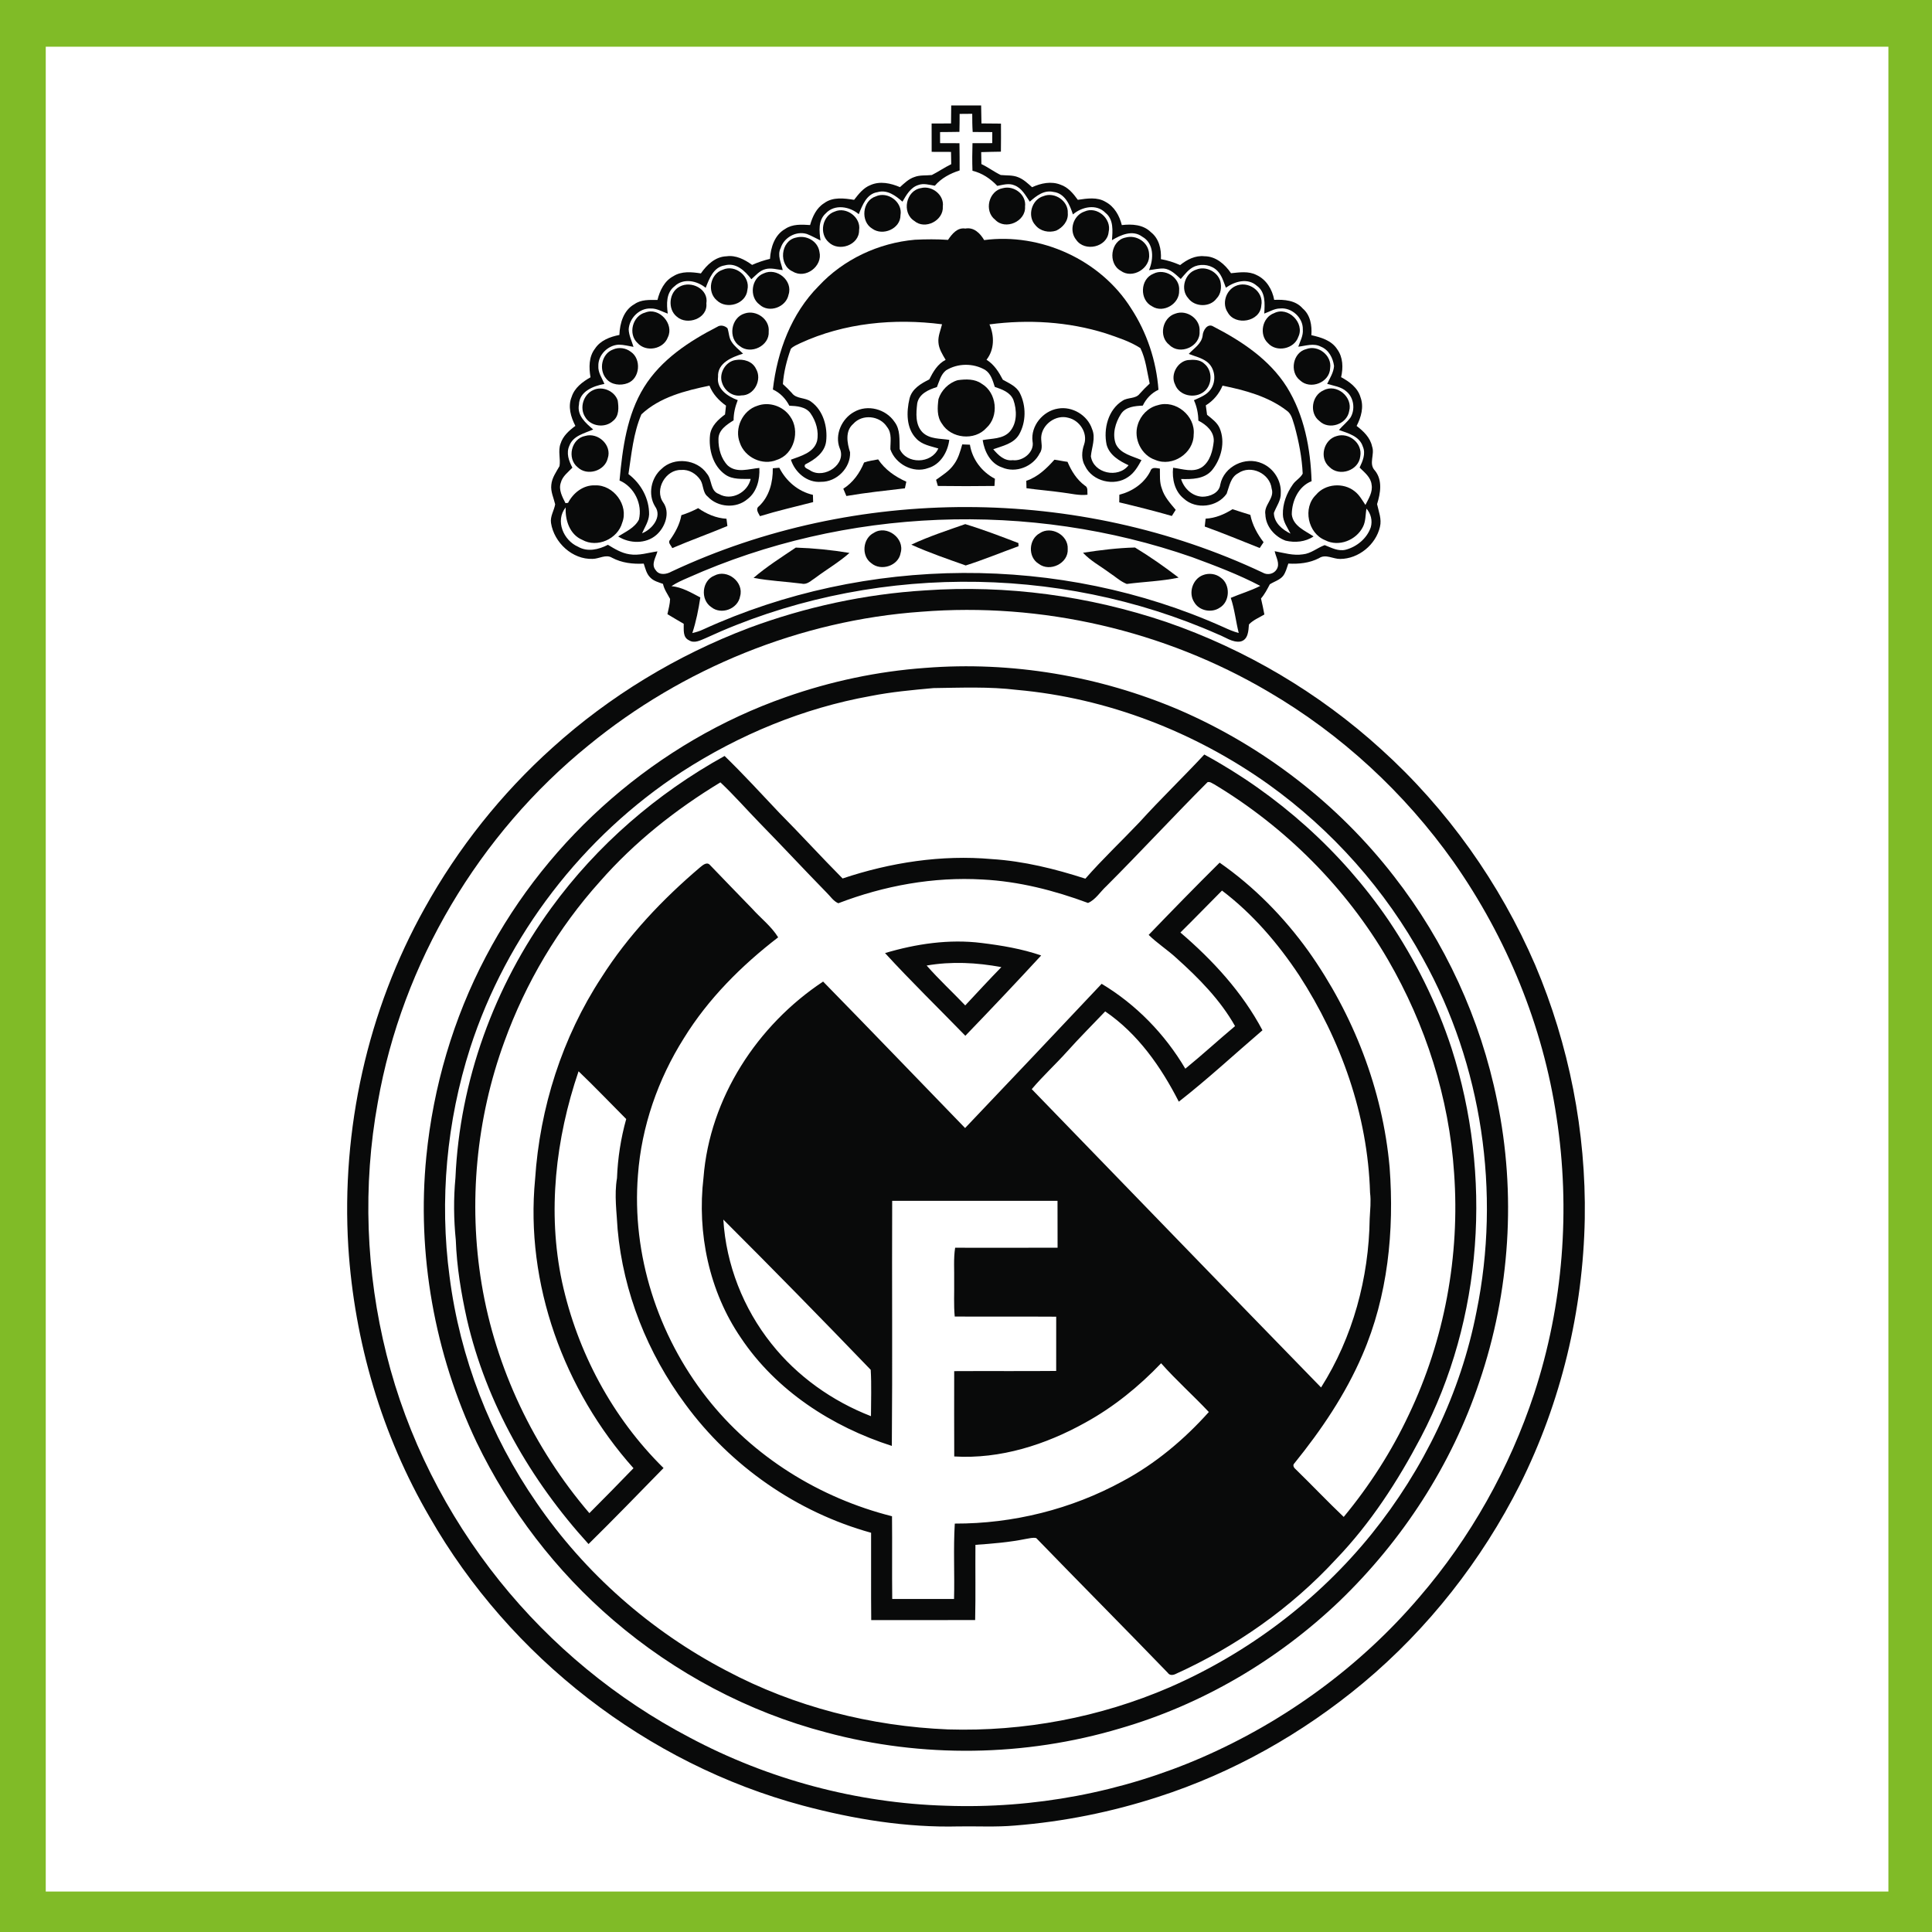 <?xml version="1.0" encoding="UTF-8"?> <!-- Generator: Adobe Illustrator 16.0.0, SVG Export Plug-In . SVG Version: 6.00 Build 0) --> <svg xmlns="http://www.w3.org/2000/svg" xmlns:xlink="http://www.w3.org/1999/xlink" id="Capa_1" x="0px" y="0px" width="1502.36px" height="1502.36px" viewBox="0 0 1502.36 1502.36" xml:space="preserve"><rect x="0" y="0" width="1502.36" height="1502.36" fill="#808080" stroke="none"/> <rect x="15.576" y="16.322" fill="#FFFFFF" stroke="#80BB27" stroke-width="40" stroke-miterlimit="10" width="1472.882" height="1474.576"></rect> <g> <path fill="#090A0A" d="M585.986,449.359c12.389,2.377,25.03,2.863,37.536,4.503c4.219,1.022,7.368-2.595,10.631-4.604 c8.723-6.529,18.233-12.038,26.42-19.287c-13.796-2.311-27.81-3.7-41.755-4.152C607.684,433.32,596.199,440.587,585.986,449.359z"></path> <path fill="#090A0A" d="M555.464,447.635c-9.694,3.851-11.017,18.601-2.444,24.411c7.769,6.362,20.793,1.54,22.501-8.389 C578.703,452.658,565.493,442.21,555.464,447.635z"></path> <path fill="#090A0A" d="M710.968,171.786c8.389,7.199,22.888-0.284,22.184-11.183c1.206-9.024-8.405-16.525-16.96-14.349 C704.438,148.096,700.974,165.424,710.968,171.786z"></path> <path fill="#090A0A" d="M773.869,170.899c7.953,8.405,23.977,1.238,23.223-10.197c1.238-9.292-8.557-16.708-17.262-14.382 C768.797,148.279,764.979,164.085,773.869,170.899z"></path> <path fill="#090A0A" d="M821.334,179.337c5.174-2.411,9.561-7.651,8.99-13.628c0.586-9.426-10.245-16.726-18.885-13.209 c-9.241,2.645-12.892,15.469-6.346,22.535C808.912,179.839,815.658,181.229,821.334,179.337z"></path> <path fill="#090A0A" d="M428.49,406.717c2.361,15.219,16.642,28.512,32.363,27.876c5.073-0.017,10.33-3.868,15.152-0.837 c7.551,4.002,16.14,4.99,24.578,4.521c1.256,3.784,2.143,8.003,5.14,10.883c2.612,2.712,6.396,3.616,9.828,4.889 c0.905,4.318,3.517,7.868,5.525,11.703c-0.117,4.018-1.256,7.919-2.076,11.837c4.168,2.561,8.438,5.005,12.674,7.483 c0.134,4.487-0.92,10.48,4.069,12.808c4.269,2.763,9.09-0.083,13.177-1.741c124.279-57.443,273.036-58.264,398.167-2.896 c5.627,2.11,11.15,6.496,17.398,5.643c6.145-1.323,6.326-8.305,6.713-13.293c3.299-3.516,7.936-5.291,12.002-7.751 c-0.75-4.186-1.689-8.322-2.627-12.456c2.881-3.299,4.84-7.183,6.865-11.017c3.398-2.177,7.584-3.265,10.264-6.446 c2.174-2.829,2.945-6.395,4.135-9.676c8.154,0.468,16.475-0.403,23.824-4.186c5.256-3.516,10.965,0.72,16.574,0.585 c14.23-0.083,27.676-11.117,30.838-24.946c1.508-6.077-1.002-11.87-2.227-17.68c2.613-8.455,4.391-18.467-1.59-26.001 c-5.287-5.358,0.033-12.641-2.309-18.902c-1.424-6.864-6.697-11.836-12.021-15.905c3.531-6.797,5.811-14.801,3.031-22.285 c-2.109-7.417-8.656-12.154-15.084-15.637c1.674-7.283,1.557-15.437-3.033-21.698c-4.369-6.865-12.605-9.276-20.09-10.95 c0.535-7.501-0.703-15.605-6.73-20.762c-5.527-6.412-14.316-7.031-22.184-6.697c-1.459-8.087-6.096-15.871-13.795-19.354 c-6.16-3.164-13.195-2.025-19.775-1.374c-4.721-6.965-11.803-13.193-20.693-13.193c-7.049-0.77-13.543,2.579-18.869,6.865 c-4.805-2.093-9.811-3.717-14.967-4.604c0.453-7.719-1.408-16.022-7.801-20.995c-5.961-5.927-14.717-6.43-22.586-5.491 c-1.824-7.301-5.762-14.4-12.592-18.033c-6.545-3.984-14.482-2.646-21.631-1.623c-3.5-4.839-7.533-9.777-13.41-11.753 c-7.25-2.914-15.287-1.189-22.15,1.958c-3.299-2.947-6.579-6.111-10.766-7.752c-4.319-1.808-9.074-1.272-13.61-1.741 c-5.191-2.494-9.813-6.043-15.034-8.505c-0.052-3.097-0.102-6.194-0.152-9.292c5.107-0.201,10.212-0.234,15.319-0.352 c0.101-7.266,0.101-14.548,0.05-21.832c-5.056-0.083-10.129-0.1-15.168-0.133c-0.117-4.654-0.168-9.325-0.251-13.98h-23.271 c-0.051,4.671-0.084,9.326-0.134,13.998c-5.04,0.016-10.079,0.016-15.102,0.033c-0.018,7.35-0.018,14.7,0.033,22.05 c5.022,0.017,10.028,0.034,15.051,0.05c0.051,3.182,0.101,6.363,0.168,9.544c-5.19,2.512-9.945,5.809-15.068,8.421 c-4.537,0.536-9.275-0.134-13.611,1.574c-4.42,1.456-7.802,4.805-11.185,7.852c-7.166-3.081-15.52-4.906-22.936-1.607 c-5.526,2.143-9.209,6.965-12.725,11.485c-7.735-1.222-16.559-2.411-23.272,2.578c-6.044,3.734-9.091,10.448-10.966,17.027 c-6.546-0.418-13.662-0.904-19.355,3.014c-8.22,4.622-11.301,14.399-11.82,23.272c-4.771,1.122-9.426,2.712-13.912,4.705 c-5.777-4.152-12.541-7.753-19.925-6.697c-8.655,0.267-15.251,6.612-19.906,13.309c-7.133-1.121-14.985-1.908-21.397,2.16 c-6.981,3.667-10.531,11.151-12.356,18.483c-6.077-0.016-12.673-0.468-17.897,3.265c-8.488,4.705-11.402,14.851-11.72,23.941 c-7.232,1.441-14.75,4.203-18.969,10.666c-4.906,6.346-4.755,14.75-3.483,22.267c-6.211,3.516-12.423,8.138-14.666,15.253 c-3.098,7.5-0.637,15.67,2.896,22.535c-4.906,3.6-9.711,7.886-11.552,13.896c-2.093,5.626,0.15,11.67-0.787,17.379 c-2.595,4.621-5.91,9.108-6.379,14.583c-0.636,5.256,1.858,10.129,2.997,15.135C430.867,397.057,427.669,401.56,428.49,406.717z M957.066,464.913c3.012,8.908,3.918,18.233,6.193,27.307c-4.135-1.055-8.053-2.796-11.918-4.57 c-126.926-56.925-278.044-55.971-404.516,1.808c-2.679,1.306-5.559,2.143-8.456,2.83c2.947-9.008,4.805-18.367,6.211-27.709 c-7.149-3.732-14.231-8.002-22.435-8.773c4.035-2.712,8.488-4.654,12.942-6.58c122.354-54.647,265.502-60.021,391.94-15.956 c17.965,6.63,35.998,13.428,52.975,22.334C972.635,459.389,964.65,461.682,957.066,464.913z M436.107,375.325 c1.256-4.991,5.642-8.104,9.008-11.67c-2.78-5.173-5.006-11.351-2.344-17.077c2.88-7.82,11.753-9.577,18.517-12.607 c-5.709-4.889-12.707-10.8-11.083-19.305c0.319-10.397,11.201-14.499,19.823-16.139c-1.875-4.521-5.09-8.841-4.738-13.963 c-0.251-8.589,7.483-16.224,15.956-16.542c3.851,0.034,7.585,1.088,11.368,1.708c-1.306-4.538-3.616-8.874-3.734-13.663 c0.503-8.656,8.338-16.658,17.261-16.172c4.705-0.151,8.824,2.528,13.144,4.002c-1.005-7.417-1.373-16.274,5.291-21.314 c6.915-6.579,17.413-4.303,24.176,1.223c2.813-7.133,6.044-16.106,14.784-17.429c8.84-2.495,15.889,4.354,20.744,10.765 c3.348-2.93,6.379-6.713,10.899-7.851c4.453-1.223,9.007,0.317,13.478,0.753c-1.172-5.591-4.42-11.552-1.59-17.178 c2.578-8.203,11.971-13.444,20.292-10.95c3.7,1.39,7.116,3.416,10.683,5.09c-1.005-7.183-1.927-15.653,4.051-21.061 c6.914-7.468,18.584-5.425,25.7,0.603c2.812-6.948,6.06-15.855,14.599-17.127c7.534-2.177,14.063,2.746,19.388,7.399 c2.997-5.14,6.228-11.033,12.306-12.941c4.202-1.591,8.639-0.067,12.875,0.536c5.04-5.911,11.971-9.543,19.271-11.888 c-0.05-7.049,0.033-14.113-0.135-21.162c-5.022-0.051-10.045-0.051-15.067-0.051c-0.016-2.862-0.016-5.742-0.016-8.604 c5.022-0.051,10.029-0.051,15.051-0.168c0.134-4.654,0.151-9.309,0.151-13.964c3.264-0.049,6.529-0.066,9.812-0.083 c0.016,4.722,0.016,9.443,0.351,14.148c5.073,0.017,10.146,0.033,15.235,0.067c-0.016,2.879-0.033,5.742-0.033,8.604 c-5.123,0.018-10.247,0.018-15.353,0.018c-0.235,7.149-0.269,14.315-0.017,21.463c7.566,1.792,13.996,6.178,19.303,11.754 c4.354-0.788,9.025-2.329,13.328-0.436c5.742,2.143,8.689,7.936,11.938,12.707c5.056-4.487,11.133-9.309,18.416-7.567 c8.875,1.039,12.74,10.045,15.119,17.497c6.93-5.96,18.385-8.472,25.348-1.207c6.412,5.14,5.576,13.947,5.006,21.23 c6.965-4.135,16.006-8.271,23.49-2.763c9.359,5.208,9.039,17.361,5.324,26.052c3.766-0.402,7.518-1.39,11.367-1.273 c5.492,0.486,9.428,4.705,13.326,8.154c3.23-3.717,6.313-7.986,11.066-9.878c5.877-2.228,13.127-0.955,17.514,3.667 c3.467,3.532,4.74,8.504,6.514,12.992c6.93-4.939,16.893-7.836,24.008-1.54c7.033,4.956,6.229,14.114,5.826,21.665 c4.035-1.406,7.836-3.934,12.24-3.969c9.041-1.003,18.064,7.183,17.746,16.308c0.436,4.772-2.043,9.042-3.533,13.411 c5.793-0.669,12.037-2.962,17.598-0.016c6.096,2.428,9.393,8.79,10.211,15.001c-0.301,5.073-3.246,9.443-5.34,13.947 c5.156,1.524,11,2.176,15.117,5.994c5.678,4.838,6.814,13.896,3,20.191c-2.598,3.567-6.096,6.329-8.959,9.644 c7.033,2.529,15.988,4.788,18.551,12.841c2.477,5.542-0.1,11.351-2.479,16.408c3.818,3.784,8.723,7.5,9.311,13.26 c1.053,5.76-2.344,10.883-4.791,15.788c-2.525-3.733-4.738-7.852-8.387-10.631c-8.688-6.999-22.855-5.944-30.035,2.745 c-10.498,10.079-6.395,29.937,7.082,35.293c10.545,5.526,24.275,0,29.418-10.396c2.258-4.37,1.873-9.46,2.742-14.164 c3.451,3.968,4.771,9.342,3.367,14.448c-2.914,8.689-10.814,15.22-19.539,17.53c-5.824,1.44-11.115-1.574-16.324-3.583 c-5.76,2.077-10.631,6.563-16.941,7.166c-7.451,1.155-14.719-1.088-21.951-2.444c0.906,4.587,4.42,9.676,1.506,14.197 c-2.258,3.667-7.266,4.621-10.883,2.412c-143.213-67.523-316.313-68.075-459.713-0.737c-3.783,2.143-9.459,3.114-12.239-1.138 c-3.834-4.503,0.168-9.911,1.356-14.6c-7.216,1.005-14.381,3.5-21.765,2.261c-6.145-0.887-11.519-4.202-16.742-7.367 c-7.166,3.717-15.873,5.793-23.29,1.473c-11.268-4.922-17.914-20.225-9.542-30.571c-0.537,9.878,3.097,21.146,12.891,25.247 c11.569,6.53,27.625-0.736,31.075-13.394c5.207-13.494-6.798-29.55-21.146-28.98c-9.125-0.369-16.96,5.81-20.979,13.611 c-0.503,0.05-1.507,0.167-2.009,0.235C437.313,386.425,434.166,380.833,436.107,375.325z"></path> <path fill="#090A0A" d="M678.237,177.78c8.188,6.01,22.067,0.134,22-10.464c1.857-10.246-10.046-18.918-19.321-14.549 C670.452,156.098,669.029,172.271,678.237,177.78z"></path> <path fill="#090A0A" d="M668.041,179.019c1.725-9.912-9.911-18.534-18.902-14.516c-9.711,3.164-12.389,17.144-4.771,23.824 C652.27,196.146,668.225,190.588,668.041,179.019z"></path> <path fill="#090A0A" d="M862.104,180.375c2.51-10.263-9.092-20.325-18.77-15.888c-8.857,2.947-12.406,14.851-6.396,22.083 C843.553,196.113,861.031,192.229,862.104,180.375z"></path> <path fill="#090A0A" d="M601.004,302.879c5.659,2.578,9.961,7.132,12.792,12.607c5.826,0.251,12.69,0.704,16.441,5.86 c4.319,6.11,6.713,14.231,5.106,21.631c-2.512,9.091-12.59,11.602-20.325,14.482c3.131,9.912,12.674,18.131,23.456,17.211 c12.105,0.183,23.104-10.85,22.552-22.972c-2.277-7.132-4.019-16.524,2.461-22.066c7.015-7.937,20.727-6.463,26.302,2.394 c4.036,5.022,2.512,11.519,2.596,17.378c3.917,11.47,17.73,18.902,29.299,14.6c9.644-2.762,15.32-12.49,16.491-21.965 c-7.048-1.105-15.201-0.436-20.727-5.777c-5.842-5.91-5.089-14.985-4.202-22.552c1.373-7.467,8.84-10.749,15.319-12.725 c1.858-4.52,3.031-9.811,7.065-12.976c9.075-5.658,21.162-5.742,30.404-0.384c4.536,2.93,5.96,8.403,7.518,13.225 c5.592,1.926,12.021,4.103,14.465,10.08c2.831,7.97,3.048,18.133-2.862,24.779c-5.375,5.826-13.863,5.14-20.996,6.512 c1.307,8.857,6.012,18.234,15.035,21.247c10.682,4.754,24.244-0.636,29.332-11.033c2.713-3.7,0.938-8.321,1.123-12.474 c0.637-9.962,11.453-17.847,21.129-15.068c8.773,1.992,15.203,11.787,12.305,20.577c-1.957,5.458-2.377,11.787,0.705,16.926 c5.691,11.938,22.719,16.106,33.436,8.539c4.82-3.131,7.701-8.254,10.412-13.143c-7.066-3.197-16.291-4.788-19.941-12.507 c-2.93-7.718-0.367-16.641,3.969-23.338c3.65-5.693,10.865-6.229,16.977-6.53c2.598-5.391,6.748-9.793,12.207-12.339 c-1.66-22.468-9.025-44.635-21.398-63.47c-23.773-37.637-70.234-58.716-114.149-52.907c-3.08-5.258-7.97-10.23-14.65-8.975 c-6.245-1.004-10.363,4.252-13.461,8.807c-8.588-0.603-17.21-0.519-25.8-0.101c-28.161,2.479-55.467,15.203-74.771,35.996 C615.353,243.795,604.369,273.346,601.004,302.879z M769.433,252.25c30.153-3.985,61.276-2.16,90.376,6.981 c9.227,3.148,18.719,6.145,26.973,11.452c4.219,8.605,5.156,18.333,7.232,27.575c-2.729,2.545-5.357,5.173-7.818,7.969 c-3.148,4.086-9.176,2.613-13.229,5.358c-11.25,6.898-15.066,21.933-12.438,34.272c2.242,8.12,9.928,12.606,17.059,15.921 c-8.035,10.498-27.34,6.346-29.299-6.964c0.621-6.999,3.918-14.249,0.922-21.196c-3.531-10.766-15.387-17.898-26.553-15.889 c-11.688,1.875-21.298,13.495-19.74,25.482c1.676,8.389-7.518,15.638-15.437,14.633c-6.497,0.854-11.3-4.018-15.118-8.505 c7.249-2.628,15.838-4.236,20.106-11.468c5.509-9.66,5.575-22.301,0.587-32.213c-2.679-5.291-8.338-7.617-13.211-10.363 c-3.146-6.027-6.779-11.87-12.723-15.554C773.334,271.905,773.334,261.125,769.433,252.25z M732.55,252.167 c-1.122,4.638-3.214,9.175-2.813,14.048c0.301,5.022,3.114,9.392,5.608,13.611c-6.228,3.182-9.694,9.208-12.724,15.219 c-6.53,3.265-13.479,7.266-15.371,14.934c-2.461,10.313-2.645,23.071,5.325,31.141c4.437,4.754,11.134,5.792,17.077,7.618 c-5.308,12.004-24.645,12.472-30.053,0.451c-0.301-7.166,0.67-15.051-4.019-21.146c-6.68-9.962-20.944-13.796-31.442-7.702 c-9.56,5.207-15.236,17.73-11.201,28.128c5.675,12.439-11.704,24.059-22.501,17.629c-1.625-1.356-6.162-2.193-4.27-4.956 c7.367-3.7,15.186-9.107,16.257-18.015c1.255-11.083-2.21-23.908-11.603-30.688c-4.503-3.55-11.553-1.976-15.052-6.831 c-2.193-2.445-4.553-4.738-6.981-6.932c0.653-9.359,3.013-18.567,6.161-27.374c1.958-2.177,4.855-3.165,7.417-4.471 C656.573,251.028,695.448,247.395,732.55,252.167z"></path> <path fill="#090A0A" d="M616.507,211.148c9.878,6.11,23.406-4.186,20.71-15.303c-1.255-8.421-10.263-13.31-18.215-11.083 C606.847,187.206,605.224,206.325,616.507,211.148z"></path> <path fill="#090A0A" d="M871.461,210.528c9.125,6.797,23.355-1.909,22.102-12.993c-0.369-9.057-9.813-15.269-18.383-12.791 C863.592,187.072,861.266,204.869,871.461,210.528z"></path> <path fill="#090A0A" d="M557.39,233.549c7.651,7.434,22.77,2.913,23.808-8.153c2.461-10.415-9.459-20.058-19.137-15.655 C552.217,212.855,549.571,226.919,557.39,233.549z"></path> <path fill="#090A0A" d="M945.98,232.159c3.518-3.533,4.07-8.907,2.965-13.562c-2.26-7.4-11.352-11.92-18.566-8.991 c-9.059,2.629-12.809,15.304-6.379,22.302C929.023,238.839,940.877,239.141,945.98,232.159z"></path> <path fill="#090A0A" d="M590.641,236.864c7.383,6.898,20.659,2.01,22.551-7.702c3.617-10.932-9.191-21.447-19.421-16.524 C584.161,216.288,582.37,230.887,590.641,236.864z"></path> <path fill="#090A0A" d="M895.939,238.237c8.707,5.608,21.412-1.976,20.979-12.239c0.971-10.18-11.15-17.73-20.043-13.126 C886.496,217.007,885.977,233.314,895.939,238.237z"></path> <path fill="#090A0A" d="M526.232,246.173c7.986,7.232,24.294,1.574,23.055-10.213c1.925-11.134-11.72-18.015-20.745-13.093 C520.138,227.053,518.966,240.396,526.232,246.173z"></path> <path fill="#090A0A" d="M980.809,237.65c2.273-11.167-10.5-19.99-20.41-15.051c-7.234,3.55-10.313,13.596-5.676,20.342 C960.514,253.623,979.953,250.309,980.809,237.65z"></path> <path fill="#090A0A" d="M519.334,262.278c5.09-10.413-6.797-23.64-17.58-19.236c-9.928,2.545-13.544,16.742-6.01,23.674 C502.374,274.116,515.885,271.639,519.334,262.278z"></path> <path fill="#090A0A" d="M575.288,269.161c8.555,6.88,23.272-0.285,22.468-11.369c0.921-9.593-9.778-17.078-18.669-14.03 C568.356,246.894,565.862,263.065,575.288,269.161z"></path> <path fill="#090A0A" d="M909.316,268.206c8.203,8.354,24.211,1.239,23.49-10.397c0.902-9.711-9.828-17.295-18.818-13.93 C903.875,246.91,900.744,261.709,909.316,268.206z"></path> <path fill="#090A0A" d="M1009.586,261.961c5.291-10.816-8.07-24.009-18.801-18.451c-9.26,3.248-11.953,16.76-4.736,23.355 C992.678,274.25,1006.457,271.354,1009.586,261.961z"></path> <path fill="#090A0A" d="M590.473,363.889c-8.121,0.703-17.445,4.219-24.46-1.808c-5.291-5.291-7.451-13.277-7.316-20.61 c-0.067-7.115,6.446-11.268,11.769-14.616c-0.033-5.425,1.239-10.681,3.214-15.704c-7.7-2.796-16.642-8.656-15.302-18.117 c-0.603-10.865,10.916-15.352,19.438-18.03c-3.098-3.048-6.73-5.66-9.025-9.41c-2.042-3.097-1.892-6.949-3.08-10.347 c-2.126-1.992-5.425-2.813-7.97-1.088c-21.932,11.234-43.597,25.499-56.874,46.846c-13.461,21.715-16.793,47.715-19.104,72.645 c11.435,4.839,18.049,18.484,15.052,30.438c-3.315,6.43-10.313,9.393-16.106,13.076c8.857,5.643,21.531,5.96,29.684-1.171 c6.848-5.927,11.017-17.379,5.307-25.332c-7.014-10.028,2.026-25.7,14.048-25.197c5.994-0.586,11.719,2.963,14.934,7.852 c2.511,4.018,1.64,9.694,5.642,12.841c7.785,8.456,22.217,9.543,30.957,1.942C588.648,382.507,590.975,372.712,590.473,363.889z M559.064,384.147c-6.964-2.344-5.173-11.067-9.359-15.839c-7.651-11.25-25.667-13.226-35.36-3.616 c-8.07,6.964-10.631,19.722-5.039,28.964c5.894,8.071-2.21,18.016-10.029,21.029c2.109-4.721,5.157-9.208,5.475-14.516 c0.201-12.373-6.278-24.126-16.056-31.509c2.377-15.637,3.783-31.727,10.062-46.443c14.298-13.444,34.222-18.434,52.94-22.318 c2.511,6.462,7.283,11.569,12.858,15.536c-0.284,2.278-0.536,4.555-0.753,6.849c-5.308,3.951-10.715,8.874-11.653,15.821 c-1.255,11.269,2.16,24.177,11.854,30.958c5.759,4.035,13.076,3.248,19.739,3.349C581.449,382.926,568.691,389.807,559.064,384.147 z"></path> <path fill="#090A0A" d="M943.639,253.958c-4.604-2.997-8.256,3.03-8.455,7.082c-0.869,6.379-6.799,9.811-10.799,14.181 c4.703,1.825,9.811,2.93,13.945,5.977c6.646,4.789,7.82,15.203,3.014,21.682c-3.047,4.386-8.305,6.178-12.924,8.338 c2.293,5.005,3.35,10.38,3.447,15.872c6.162,3.13,12.375,8.488,11.971,16.073c-0.768,7.3-2.777,15.554-9.09,20.074 c-6.83,4.52-15.152,1.407-22.535,0.502c-0.902,8.672,1.189,18.299,8.305,23.975c9.443,8.739,26.086,6.713,33.352-3.801 c2.094-5.709,2.994-12.825,9.006-15.956c9.861-6.814,24.695,0.235,26.002,12.089c2.395,7.551-6.246,12.64-4.906,19.99 c0.252,9.275,7.285,17.329,15.771,20.409c7.301,1.708,15.371,0.988,21.697-3.314c-6.563-4.437-15.938-8.07-16.926-17.094 c0.033-10.414,5.158-21.849,15.387-25.851c-0.771-25.364-5.727-51.466-19.27-73.266 C987.221,279.625,965.605,265.275,943.639,253.958z M1006.707,331.341c3.283,12.055,5.709,24.461,6.297,36.967 c-1.76,3.433-5.592,5.258-7.721,8.489c-4.756,6.747-7.953,15.001-7.686,23.322c0.086,5.542,3.553,10.096,5.947,14.851 c-6.363-3.081-12.857-8.438-12.945-16.106c1.893-5.106,5.627-9.76,5.359-15.47c0.502-9.711-5.523-19.153-14.416-23.004 c-13.008-5.877-29.818,2.277-32.633,16.441c-0.801,6.514-8.117,9.443-13.91,9.426c-7.936-0.334-14.299-6.396-16.576-13.763 c8.338,0.218,18,0.118,23.941-6.713c7.268-8.874,10.684-21.933,6.078-32.799c-1.943-4.521-6.16-7.383-9.813-10.447 c-0.318-2.444-0.668-4.872-0.969-7.317c5.893-3.6,10.363-8.991,13.025-15.335c17.496,3.566,35.527,8.388,49.926,19.438 C1004.563,322.033,1005.234,327.14,1006.707,331.341z"></path> <path fill="#090A0A" d="M488.126,297.94c9.61-3.667,10.765-18.769,2.427-24.361c-3.884-3.03-9.325-3.817-13.846-1.791 c-8.907,3.231-11.284,15.738-5.307,22.669C475.301,299.364,482.584,300.083,488.126,297.94z"></path> <path fill="#090A0A" d="M1010.877,295.714c7.969,7.651,23.135,1.808,23.473-9.443c1.523-9.86-9.412-18.35-18.604-14.8 C1005.352,274.049,1002.572,289.235,1010.877,295.714z"></path> <path fill="#090A0A" d="M572.072,279.959c-7.834,1.055-13.242,10.347-10.564,17.73c1.976,6.245,8.289,10.983,14.985,9.793 c10.063,0.202,16.375-12.305,11.385-20.676C585.132,280.913,578.084,278.921,572.072,279.959z"></path> <path fill="#090A0A" d="M936.338,304.487c6.516-5.191,6.68-16.324,0.201-21.615c-3.381-3.332-8.473-3.315-12.875-2.863 c-8.152,1.206-13.729,11.484-9.912,18.952C916.967,307.919,929.307,310.28,936.338,304.487z"></path> <path fill="#090A0A" d="M767.039,332.765c10.079-9.158,8.086-27.44-3.617-34.339c-5.39-3.918-12.389-3.65-18.667-2.796 c-6.982,2.009-12.826,7.819-14.985,14.733c-0.82,6.396-1.355,13.595,2.696,19.086C739.531,341.086,757.913,342.995,767.039,332.765 z"></path> <path fill="#090A0A" d="M476.809,327.223c4.738-3.8,4.335-10.43,3.532-15.838c-2.444-7.315-11.803-11.368-18.818-8.153 c-7.819,3.332-11.1,13.762-6.563,20.944C459.262,331.71,470.581,333.167,476.809,327.223z"></path> <path fill="#090A0A" d="M1026.012,327.391c7.467,7.333,21.465,2.511,23.139-7.752c3.029-10.916-9.83-21.614-19.891-16.123 C1020.033,307.399,1017.891,321.279,1026.012,327.391z"></path> <path fill="#090A0A" d="M575.321,344.3c3.75,11.384,17.697,18.082,28.831,13.277c13.495-4.286,18.316-22.719,10.229-33.787 c-5.441-7.986-16.324-11.669-25.432-8.253C577.431,319.12,570.868,333.117,575.321,344.3z"></path> <path fill="#090A0A" d="M900.191,315.119c-7.385,1.792-13.293,7.918-15.436,15.136c-3.482,10.848,2.744,23.823,13.693,27.406 c13.262,5.625,29.754-5.173,29.77-19.655C929.775,323.439,914.205,310.582,900.191,315.119z"></path> <path fill="#090A0A" d="M449.184,363.337c7.366,7.099,21.095,2.98,23.405-6.932c3.483-10.146-7.483-20.393-17.528-17.412 C444.194,340.985,440.695,356.589,449.184,363.337z"></path> <path fill="#090A0A" d="M1033.799,363.152c7.783,7.87,22.836,2.713,23.973-8.336c1.859-10.113-8.738-18.786-18.381-15.722 C1029.275,341.806,1025.561,356.272,1033.799,363.152z"></path> <path fill="#090A0A" d="M754.23,345.808c-1.99-0.084-3.983-0.151-5.977-0.235c-1.523,5.408-3.063,10.967-6.445,15.538 c-3.533,5.141-8.941,8.405-13.896,11.988c0.352,1.205,1.021,3.6,1.373,4.789c14.666,0.201,29.365,0.201,44.049,0 c0.1-1.876,0.218-3.734,0.334-5.592C763.506,366.986,756.023,357.208,754.23,345.808z"></path> <path fill="#090A0A" d="M682.875,357.226c-3.65,0.786-7.434,1.121-10.95,2.427c-3.349,8.187-8.589,15.571-16.157,20.393 c0.787,1.892,1.574,3.767,2.395,5.659c15.084-2.612,30.32-4.186,45.505-5.977c0.284-1.289,0.837-3.868,1.105-5.157 C696.135,370.721,688.166,365.228,682.875,357.226z"></path> <path fill="#090A0A" d="M843.57,377.584c-6.281-4.637-10.449-11.351-13.445-18.45c-3.434-0.418-6.781-1.239-10.18-1.658 c-6.161,6.865-12.893,13.428-21.883,16.408c0.051,1.909,0.1,3.834,0.15,5.76c9.242,1.322,18.551,1.993,27.775,3.314 c6.529,0.738,13.027,2.563,19.656,1.759C845.359,382.222,846.348,378.958,843.57,377.584z"></path> <path fill="#090A0A" d="M606.01,363.739c-1.69,0.117-3.382,0.25-5.073,0.385c0.168,10.766-2.679,22-10.782,29.551 c-2.947,2.143-0.369,5.374,0.82,7.701c13.628-4.202,27.542-7.366,41.337-10.933c-0.033-1.406-0.133-4.235-0.167-5.642 C620.643,382.205,611.284,374.152,606.01,363.739z"></path> <path fill="#090A0A" d="M901.951,364.392c-2.664-0.318-6.396-1.607-7.385,1.958c-4.756,9.51-14.016,15.771-24.143,18.367 c-0.018,1.473-0.051,4.42-0.068,5.91c13.695,3.282,27.357,6.697,40.885,10.599c0.756-1.189,2.262-3.583,3.016-4.772 c-4.203-5.056-8.893-10.079-10.783-16.524C901.547,374.973,902.084,369.582,901.951,364.392z"></path> <path fill="#090A0A" d="M542.891,395.147c-4.169,2.243-8.556,4.018-13.042,5.475c-1.239,7.065-4.688,13.344-8.773,19.153 c-2.109,2.177,0.888,4.37,1.674,6.463c14.165-6.061,28.681-11.251,42.894-17.195c-0.184-1.406-0.535-4.253-0.72-5.659 C556.904,402.95,549.421,399.685,542.891,395.147z"></path> <path fill="#090A0A" d="M958.422,395.968c-6.313,4.001-13.359,6.982-20.912,7.35c-0.25,2.026-0.484,4.069-0.686,6.128 c14.398,5.206,28.529,11.033,42.744,16.709c0.752-1.139,2.258-3.382,3.014-4.521c-4.855-6.312-8.723-13.394-10.297-21.263 C967.631,398.998,963.027,397.441,958.422,395.968z"></path> <path fill="#090A0A" d="M750.581,407.57c-14.096,4.939-28.411,9.611-41.939,15.973c13.746,6.228,28.111,11.133,42.325,16.173 c13.845-4.421,27.374-10.012,41.051-14.968c-0.016-0.62-0.049-1.842-0.066-2.445C778.291,417.08,764.561,411.79,750.581,407.57z"></path> <path fill="#090A0A" d="M679.526,414.351c-8.756,4.304-9.945,18.049-1.942,23.624c7.567,6.429,21.163,1.992,22.77-8.053 C703.702,418.52,689.471,407.938,679.526,414.351z"></path> <path fill="#090A0A" d="M808.545,414.619c-8.708,4.705-9.41,18.618-0.822,23.808c8.656,6.68,23.289-0.385,22.553-11.552 C830.91,416.125,817.399,408.625,808.545,414.619z"></path> <path fill="#090A0A" d="M842.162,429.837c5.91,6.346,13.693,10.448,20.594,15.588c4.471,2.88,8.438,6.714,13.443,8.673 c13.41-1.757,27.057-2.109,40.316-4.939c-10.9-8.354-22.234-16.325-33.938-23.407C869.051,426.088,855.539,427.762,842.162,429.837 z"></path> <path fill="#090A0A" d="M928.703,468.379c3.867,6.68,13.629,8.488,19.857,4.119c7.971-4.671,8.322-17.949,0.838-23.222 c-3.867-3.181-9.41-3.868-14.016-2.043C927.314,450.314,923.9,461.229,928.703,468.379z"></path> <path fill="#090A0A" d="M1193.822,750.456c-27.443-63.655-68.461-121.449-119.943-167.927 c-48.186-43.798-105.412-77.651-166.959-98.864c-60.088-20.309-124.21-28.981-187.496-24.561 c-46.778,2.846-93.105,12.875-137.037,29.199c-56.054,21.246-108.24,52.872-152.726,93.054 c-39.78,35.711-73.465,78.121-99.417,124.849c-44.551,79.645-64.944,172.297-59.402,263.292 c4.705,73.719,26.068,146.583,63.387,210.437c62.35,108.826,168.832,191.668,290.114,224.132 c39.495,10.531,80.33,17.245,121.316,16.19c14.531-0.22,29.097,0.603,43.612-0.687c37.789-2.996,75.207-10.531,111.271-22.25 c58.246-18.735,112.461-49.425,159.42-88.551c50.699-42.359,92.27-95.384,121.986-154.367 c31.98-63.988,49.072-135.261,50.396-206.771C1233.434,880.177,1220.156,812.553,1193.822,750.456z M1192.984,1083.732 c-19.102,57.88-49.49,112.106-89.307,158.282c-45.721,53.628-104.053,96.22-168.578,124.431 c-62.549,27.308-131.277,40.197-199.47,37.721c-69.347-2.009-138.192-20.442-199.419-53.09 c-56.891-29.819-107.486-71.558-147.702-121.668c-41.337-51.55-71.943-111.923-87.948-176.113 c-16.073-63.958-18.618-131.245-6.763-196.122c18.934-108.291,78.672-208.627,164.042-277.741 c72.947-59.737,164.445-97.123,258.604-103.736c93.49-7.45,189.039,14.549,269.889,62.198 c56.723,33.133,105.994,78.722,143.949,132.299c41.34,58.968,69.518,127.293,80.115,198.599 C1221.379,940.482,1215.57,1014.77,1192.984,1083.732z"></path> <path fill="#090A0A" d="M1083.924,681.344c-43.564-56.271-101.693-101.075-166.99-129.303 c-61.963-26.419-130.34-37.972-197.51-32.664c-36.867,2.662-73.366,10.38-108.24,22.652 c-99.518,34.791-184.453,108.574-233.391,201.88c-25.349,48.102-40.885,101.259-46.26,155.321 c-7.534,75.826,6.395,153.479,39.061,222.256c25.449,52.738,61.813,100.271,106.314,138.376 c47.783,41.002,104.724,71.391,165.701,87.329c74.453,20.042,154.432,18.886,228.314-3.13 c63.775-18.469,122.623-53.092,170.592-98.914c49.053-47.198,87.313-105.965,108.875-170.64 c23.857-70.018,28.846-146.396,13.746-218.843C1151.295,792.378,1123.654,732.258,1083.924,681.344z M1148.199,1019.758 c-12.307,63.371-41.287,123.058-81.721,173.236c-41.756,51.601-96.221,92.635-157.047,119.123 c-54.059,23.354-113.344,34.521-172.178,32.713c-59.836-2.442-119.391-17.529-172.397-45.672 c-58.766-30.689-110.015-75.761-147.518-130.474c-36.113-52.17-59.687-112.931-67.74-175.882 c-7.987-59.52-2.293-120.779,16.039-177.973c28.312-87.546,87.58-164.527,164.646-214.721 c44.501-28.764,94.395-49.474,146.63-58.85c16.173-3.214,32.614-4.705,49.005-6.194c21.63-0.285,43.396-1.223,64.91,1.407 c70.217,6.294,138.143,32.614,195.486,73.415c49.557,35.51,91.111,82.171,120.311,135.732 C1152.484,828.19,1167.115,927.341,1148.199,1019.758z"></path> <g> <path fill="#090A0A" d="M428.725,705.988c35.426-48.704,82.054-89.02,134.726-118.134c14.65,14.214,28.429,29.282,42.458,44.116 c16.676,16.809,32.614,34.339,49.307,51.149c37.219-12.424,76.882-18.585,116.059-15.069c24.846,1.574,49.123,7.602,72.729,15.218 c13.359-15.268,28.143-29.198,42.105-43.916c16.309-17.998,33.84-34.84,50.379-52.62 c56.941,30.907,106.668,75.274,143.217,128.816c20.76,30.789,37.521,64.325,49.055,99.634 c31.729,98.713,24.494,210.269-23.859,302.47c-17.945,34.12-39.143,66.885-65.945,94.762c-34.977,37.972-78.039,68.143-125,89.406 c-2.012,0.919-4.523,1.072-5.844-0.988c-33.904-35.11-68.344-69.716-102.297-104.774c-2.697-0.653-5.424,0.285-8.07,0.636 c-12.924,2.611-26.102,3.7-39.227,4.604c-0.168,19.487,0.218,38.992-0.219,58.483c-26.938,0.098-53.876-0.019-80.815,0.049 c-0.234-22.637,0-45.289-0.1-67.926c-57.562-15.922-109.245-51.886-144.504-100.036c-29.283-39.479-48.219-86.842-52.605-135.898 c-0.687-13.26-2.729-26.604-0.485-39.847c0.585-15.521,2.979-30.99,7.166-45.941c-12.356-12.373-24.411-25.063-37.051-37.135 c-17.814,52.304-24.444,109.513-12.825,163.894c11.871,54.396,39.161,105.509,78.908,144.637 c-19.338,19.789-38.609,39.68-58.331,59.101c-44.987-49.39-79.526-109.411-94.578-174.824c-4.487-20.259-7.903-40.836-8.64-61.577 c-1.624-16.059-1.792-32.348-0.268-48.422C357.451,840.548,384.34,766.796,428.725,705.988z M938.982,608.245 c-26.52,26.571-52,54.163-78.539,80.733c-4.752,4.302-8.537,10.748-14.379,13.176c-26.355-9.778-53.896-16.81-82.039-18.233 c-38.173-2.227-76.546,4.806-112.14,18.467c-3.902-1.657-6.262-5.576-9.243-8.422c-17.396-17.763-34.289-36.014-51.684-53.759 c-10.296-10.583-20.023-21.715-30.756-31.828c-34.64,20.979-66.819,46.443-93.557,76.965 c-32.614,36.214-57.862,78.891-74.454,124.682c-21.9,59.886-28.094,125.418-17.68,188.303 c10.882,65.646,40.6,127.828,83.796,178.324c11.519-11.569,22.987-23.188,34.305-34.942 c-54.095-60.607-84.349-143.467-76.513-224.802c3.667-55.484,21.095-110.217,51.6-156.826 c20.66-32.547,47.481-60.809,76.764-85.687c1.942-1.575,5.023-4.337,7.384-1.993c11.016,11.368,21.949,22.853,33.033,34.171 c6.68,7.467,14.917,13.695,20.225,22.317c-28.479,21.899-54.38,47.75-73.315,78.439c-20.157,31.977-32.966,68.726-35.728,106.498 c-4.905,61.695,15.386,124.397,53.425,172.951c35.878,45.924,87.831,78.102,144.153,92.282 c0.233,21.448-0.084,42.895,0.167,64.341c16.023-0.016,32.045-0.032,48.069,0c0.502-19.538-0.604-39.125,0.585-58.631 c45.271,0.134,90.626-11.15,130.373-32.865c25.516-13.595,47.918-32.43,67.172-53.895c-12.104-12.891-25.383-24.661-37.102-37.921 c-17.262,18.065-36.834,33.987-58.783,46.058c-30.973,17.296-66.301,28.597-102.095,26.421 c-0.118-22.118-0.051-44.233-0.034-66.353c26.435-0.167,52.873,0.102,79.309-0.15c0.032-14.063,0.017-28.125,0.017-42.189 c-26.303-0.186-52.605,0.049-78.908-0.117c-0.87-9.192-0.284-18.418-0.435-27.625c0.167-8.64-0.586-17.313,0.754-25.884 c26.552,0.016,53.106,0.099,79.661-0.034c-0.068-12.154,0-24.293-0.051-36.432c-42.86,0-85.705,0.032-128.566,0 c-0.268,63.521,0.285,127.061-0.268,190.579c-46.477-14.867-90.075-43.095-117.432-84.131 c-24.662-36.063-34.122-81.435-29.015-124.546c4.839-61.815,41.789-118.487,93.005-152.408c37,37.789,73.599,75.943,110.415,113.9 c35.477-37.319,70.922-74.656,106.18-112.158c26.789,16.056,49.207,39.127,65.063,66.017 c13.176-10.716,25.666-22.236,38.676-33.119c-11.504-20.425-28.262-37.368-45.605-52.921c-6.883-6.38-14.887-11.42-21.566-18.016 c18.217-18.902,36.533-37.704,55.184-56.171c26.771,18.667,49.959,42.273,68.994,68.744 c35.061,49.343,57.797,107.789,63.188,168.181c3.699,49.306-1.355,100.135-21.162,145.859 c-13.145,30.689-32.063,58.548-52.99,84.416c-1.506,1.455-0.152,3.548,1.172,4.571c12.557,12.204,24.578,24.945,37.285,37.001 c20.09-24.277,37.234-50.966,50.629-79.495c27.775-58.18,39.814-123.659,35.211-187.902 c-3.834-58.346-22.15-115.471-51.469-165.966c-32.527-55.87-79.609-102.983-134.977-136.268 C942.633,609.183,940.908,607.609,938.982,608.245z M917.904,725.143c25.217,21.579,48.203,46.541,63.807,76.026 c-21.648,18.534-42.592,37.99-65.045,55.519c-13.813-27.057-31.811-52.854-57.242-70.203c-9.846,10.349-19.973,20.428-29.5,31.075 c-8.99,10.013-18.937,19.104-27.609,29.385c75.006,77.3,149.795,154.834,224.969,231.965 c24.729-38.992,37.186-85.219,37.807-131.26c0.334-6.732,1.152-13.478,0.283-20.191c-1.74-60.139-22.604-118.822-55.148-169.065 c-16.459-24.797-36.182-47.85-59.973-65.865C939.436,703.377,928.805,714.395,917.904,725.143z M562.479,948.37 c2.126,34.991,15.52,69.096,37.37,96.485c20.074,25.366,47.331,44.702,77.434,56.388c0-12.004,0.52-24.073-0.201-36.062 C639.261,1025.886,601.071,986.894,562.479,948.37z"></path> </g> <g> <path fill="#090A0A" d="M688.216,741.13c24.193-7.197,49.775-11.017,74.989-7.867c15.67,1.926,31.441,4.553,46.427,9.726 c-19.404,21.047-39.095,41.856-58.966,62.449C729.854,783.991,708.391,763.163,688.216,741.13z M720.579,750.825 c9.493,10.814,20.074,20.591,30.001,31.007c9.309-9.979,18.568-20.008,28.095-29.785 C759.555,748.498,739.799,747.46,720.579,750.825z"></path> </g> </g> </svg> 